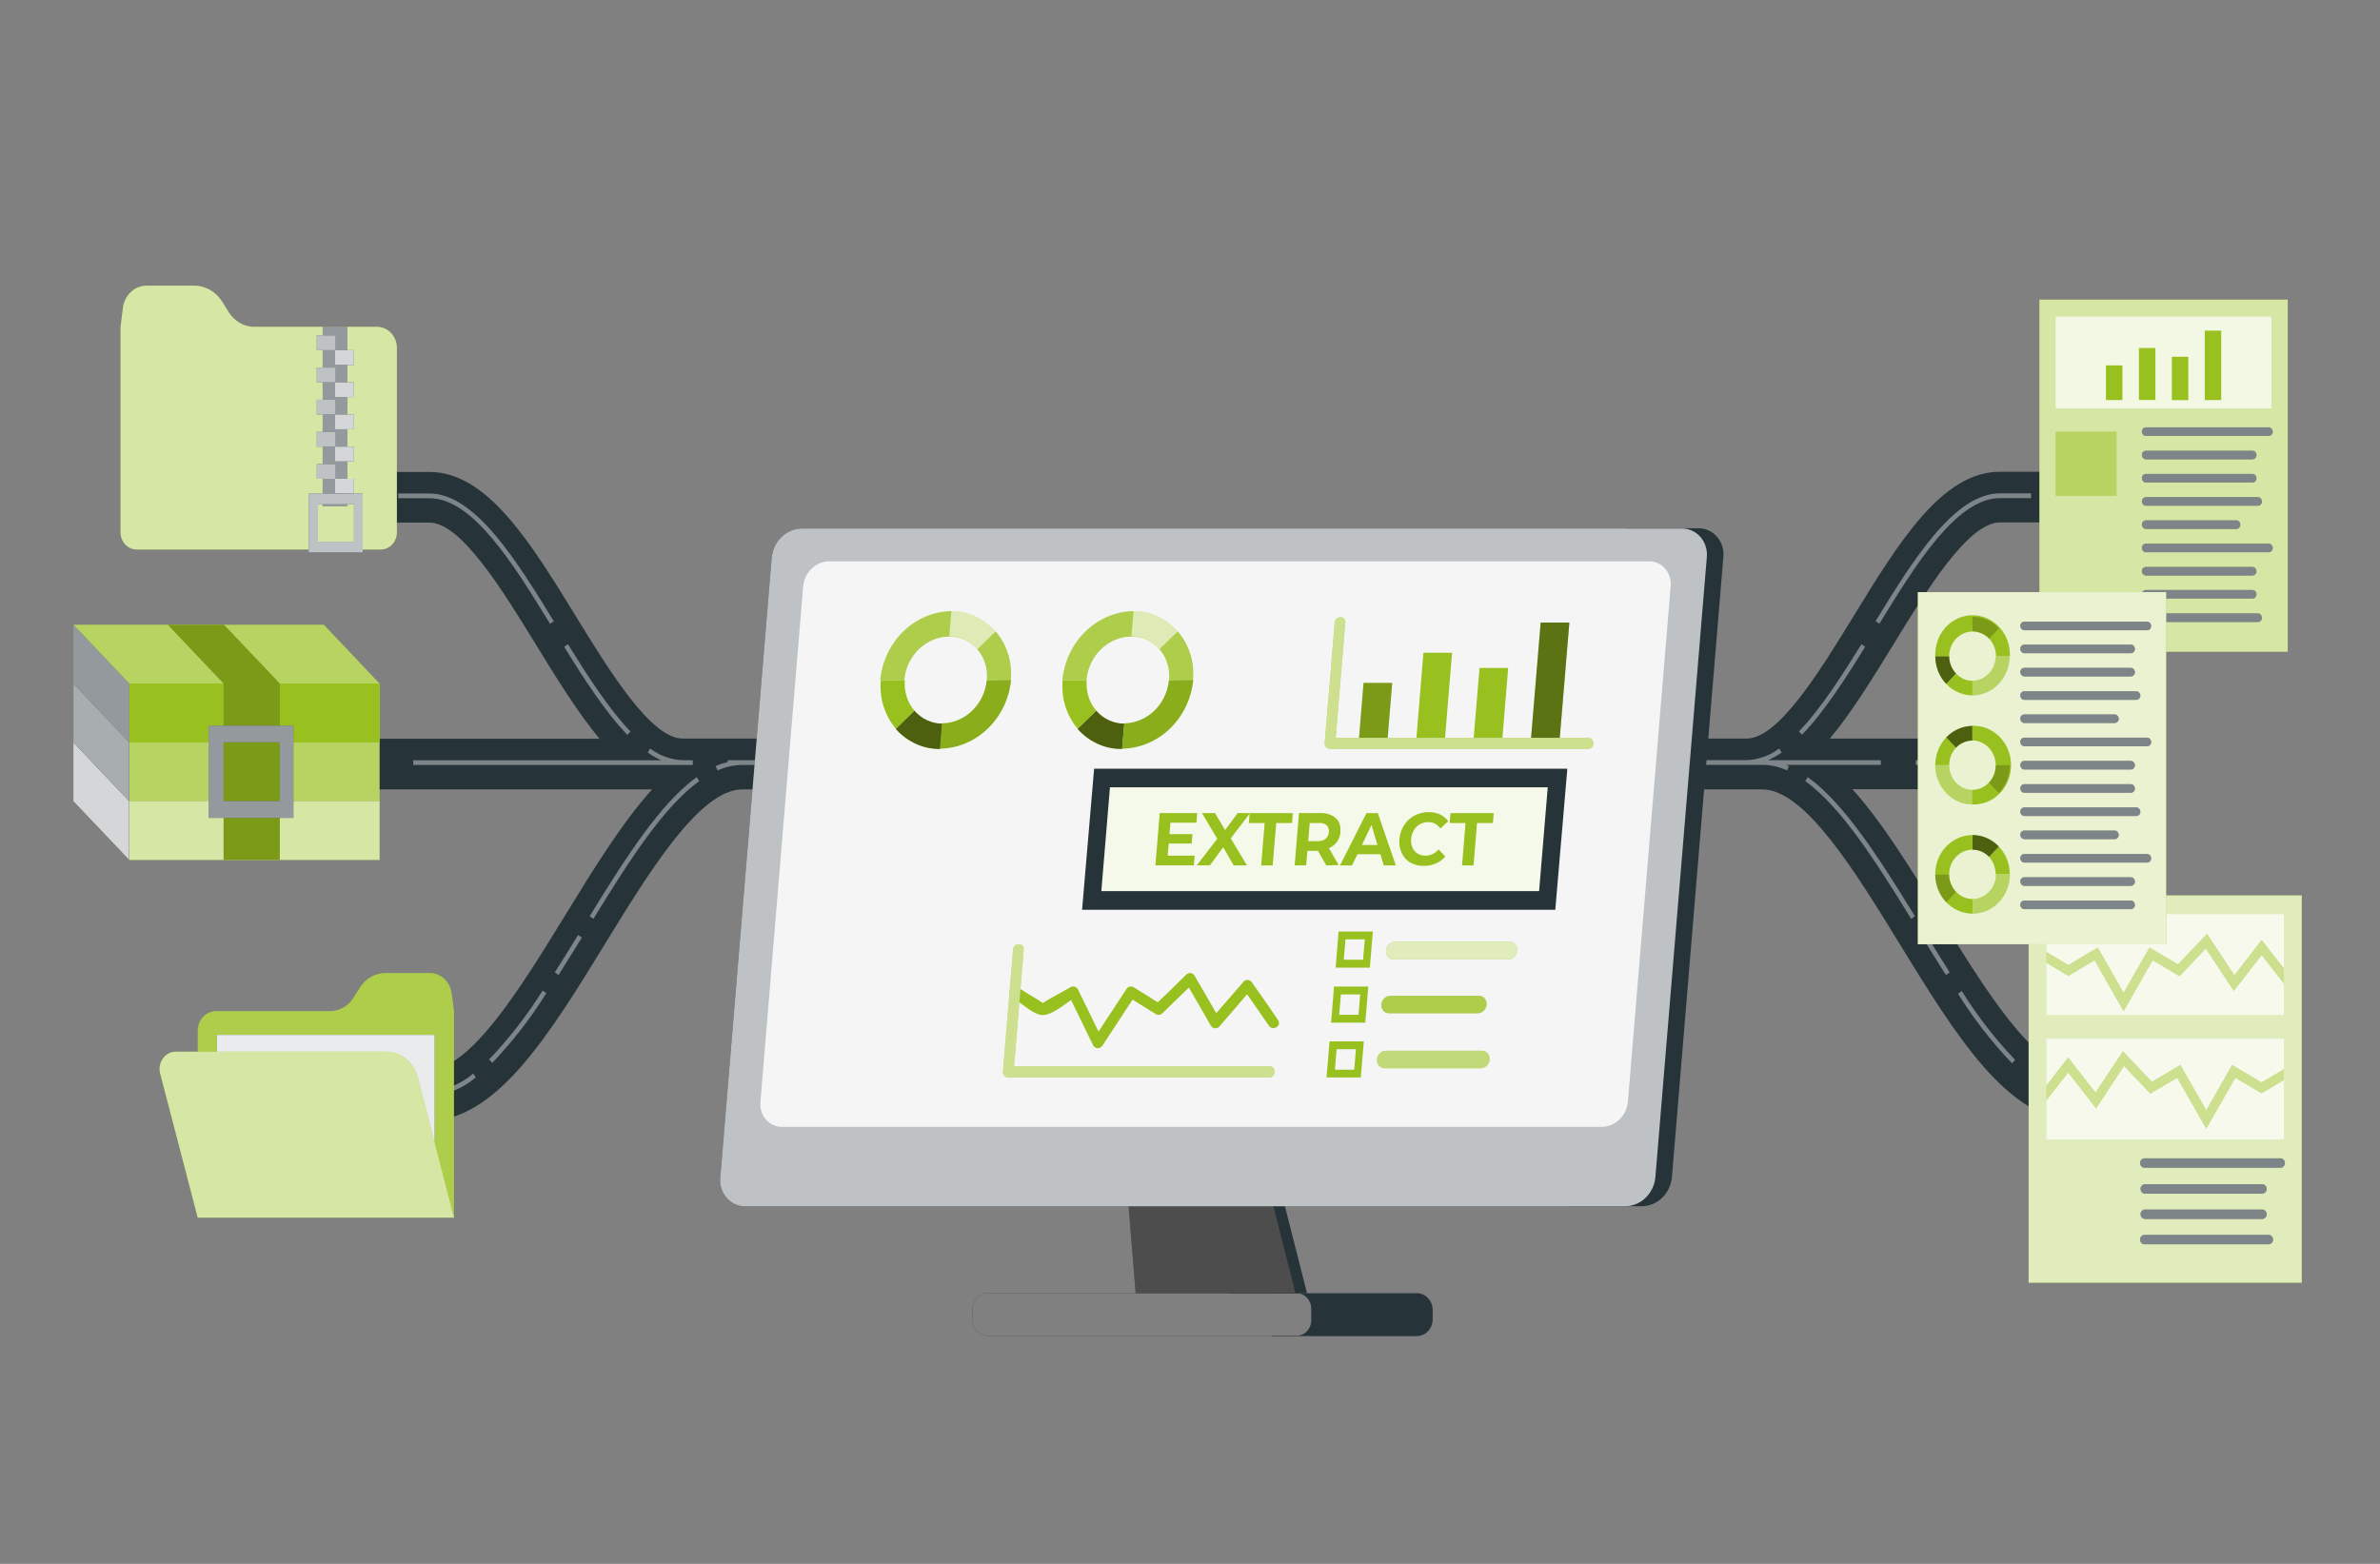 <?xml version="1.0" encoding="UTF-8"?><svg id="Ebene_1" xmlns="http://www.w3.org/2000/svg" viewBox="0 0 350 230"><rect x="0" y="0" width="350" height="230" fill="#808080" stroke="none"/><defs><style>.cls-1{opacity:.1;}.cls-1,.cls-2,.cls-3,.cls-4,.cls-5,.cls-6,.cls-7,.cls-8,.cls-9,.cls-10,.cls-11,.cls-12,.cls-13,.cls-14,.cls-15,.cls-16,.cls-17{stroke-width:0px;}.cls-1,.cls-2,.cls-3,.cls-4,.cls-5,.cls-6,.cls-7,.cls-8,.cls-9,.cls-10,.cls-11,.cls-16,.cls-17{isolation:isolate;}.cls-1,.cls-8,.cls-11,.cls-15,.cls-17{fill:#010101;}.cls-2{fill:#fbfbfb;}.cls-2,.cls-3{opacity:.9;}.cls-3,.cls-4,.cls-5,.cls-6,.cls-7,.cls-9,.cls-10,.cls-14,.cls-16{fill:#fff;}.cls-4{opacity:.6;}.cls-5{opacity:.7;}.cls-6,.cls-8{opacity:.2;}.cls-7,.cls-18{opacity:.8;}.cls-9{opacity:.3;}.cls-10,.cls-11,.cls-19{opacity:.4;}.cls-12{fill:#263339;}.cls-13{fill:#98c01e;}.cls-16,.cls-17{opacity:.5;}</style></defs><g id="freepik--Extraction--inject-2"><path class="cls-12" d="M305.42,157.36c-6.25,0-13.64-12.04-20.16-22.67-4.28-6.96-8.43-13.73-12.85-18.62h14.62v-7.45h-17.93c3.21-3.85,6.25-8.8,9.36-13.87,4.89-7.99,10.99-17.92,15.65-17.92h13.71v-7.45h-13.71c-8.51,0-14.86,10.36-21.58,21.33-4.89,7.98-10.99,17.91-15.65,17.91H100.38c-4.66,0-10.75-9.93-15.65-17.91-6.73-10.97-13.08-21.3-21.58-21.3h-13.72v7.45h13.72c4.66,0,10.75,9.93,15.65,17.92,3.11,5.07,6.18,10.02,9.36,13.87H24.64v7.45h71.26c-4.42,4.89-8.58,11.66-12.85,18.62-6.52,10.62-13.91,22.67-20.16,22.67h-25.99v7.45h26.01c10.1,0,17.87-12.66,26.09-26.07,6.52-10.63,13.91-22.67,20.16-22.67h150.01c6.25,0,13.64,12.04,20.16,22.67,8.22,13.41,15.99,26.07,26.1,26.07h25.99v-7.45l-25.99-.03h0Z"/><g class="cls-19"><path class="cls-14" d="M265.85,114.29l-.37.58c5.2,3.78,10.13,11.41,15.57,20.26l.56-.38c-5.48-8.91-10.44-16.6-15.75-20.45Z"/><path class="cls-14" d="M288.49,145.75l-.55.4c2.31,3.69,4.97,7.12,7.95,10.24l.45-.51c-2.94-3.08-5.57-6.48-7.85-10.13Z"/><path class="cls-14" d="M282.73,137.89c1.15,1.86,2.29,3.72,3.44,5.51l.55-.39c-1.14-1.8-2.28-3.65-3.43-5.5,0,0-.56.38-.56.38Z"/><path class="cls-14" d="M298.79,157.86l-.39.56c2.01,1.7,4.49,2.69,7.07,2.79h17.53v-.7h-17.57c-2.42-.12-4.74-1.04-6.63-2.65Z"/><rect class="cls-14" x="326.11" y="160.54" width="5.3" height=".7"/><rect class="cls-14" x="24.64" y="111.8" width="5.3" height=".7"/><rect class="cls-14" x="35.07" y="111.8" width="20.56" height=".7"/><path class="cls-14" d="M60.77,111.8v.7h41.11v-.7h-1.49c-1.71-.06-3.37-.65-4.77-1.71l-.36.59c.63.44,1.29.82,1.98,1.13h-36.46,0Z"/><rect class="cls-14" x="209.79" y="111.8" width="20.56" height=".7"/><path class="cls-14" d="M276.59,112.5v-.7h-16.56c.69-.32,1.35-.69,1.98-1.13l-.37-.59c-1.39,1.06-3.06,1.66-4.77,1.71h-21.39v.7h23.68c1.25,0,2.49.29,3.65.81l.26-.64-.44-.17h13.97Z"/><rect class="cls-14" x="194.37" y="111.8" width="10.27" height=".7"/><rect class="cls-14" x="148.13" y="111.8" width="41.11" height=".7"/><rect class="cls-14" x="281.74" y="111.8" width="5.3" height=".7"/><path class="cls-14" d="M274.3,95.12l-.56-.38c-2.76,4.46-5.96,9.49-9.19,12.83l.46.49c3.28-3.39,6.51-8.45,9.28-12.94Z"/><path class="cls-14" d="M294.11,73.26h4.58v-.7h-4.58c-6.75,0-12.88,9.98-18.29,18.79l.56.38c5.32-8.66,11.34-18.47,17.73-18.47Z"/><rect class="cls-14" x="302.52" y="72.56" width="5.3" height=".7"/><path class="cls-14" d="M92.72,107.58c-3.23-3.34-6.44-8.38-9.19-12.83l-.56.38c2.77,4.49,6.01,9.55,9.28,12.94l.47-.49Z"/><path class="cls-14" d="M80.89,91.75l.56-.38c-5.42-8.81-11.55-18.79-18.29-18.79h-4.59v.7h4.59c6.38-.03,12.41,9.79,17.73,18.47Z"/><rect class="cls-14" x="49.44" y="72.56" width="5.3" height=".7"/><polygon class="cls-14" points="122.43 111.8 120.87 111.8 120.87 112.5 122.43 112.5 126.17 112.5 142.99 112.5 142.99 111.8 126.17 111.8 122.43 111.8"/><path class="cls-14" d="M86.71,134.75l.56.38c5.43-8.84,10.35-16.48,15.57-20.26l-.38-.58c-5.31,3.85-10.27,11.54-15.74,20.45Z"/><path class="cls-14" d="M109.14,111.8h-2.12v.27c-.6.15-1.19.34-1.77.6l.26.64c1.16-.52,2.39-.79,3.65-.81h8.6v-.7s-8.62,0-8.62,0Z"/><path class="cls-14" d="M62.91,160.54h-17.55v.7h17.55c2.58-.1,5.06-1.08,7.07-2.79l-.39-.56c-1.9,1.62-4.24,2.55-6.68,2.65Z"/><path class="cls-14" d="M81.58,143.01l.56.39c1.14-1.81,2.29-3.66,3.43-5.51l-.56-.38c-1.14,1.85-2.28,3.71-3.43,5.5Z"/><path class="cls-14" d="M71.93,155.81l.46.51c2.98-3.12,5.64-6.55,7.95-10.24l-.54-.4c-2.29,3.65-4.92,7.05-7.87,10.13Z"/><rect class="cls-14" x="36.9" y="160.54" width="5.3" height=".7"/></g></g><g id="freepik--Folders--inject-2"><path class="cls-13" d="M63.19,143.1h-6.47c-1.52,0-2.94.8-3.79,2.14l-.95,1.51c-.77,1.23-2.08,1.96-3.47,1.96h-16.72c-1.5,0-2.71,1.28-2.71,2.86h0v27.5h37.68v-30.36l-.34-2.63c-.22-1.7-1.6-2.98-3.23-2.98h0Z"/><path class="cls-6" d="M63.19,143.1h-6.47c-1.52,0-2.94.8-3.79,2.14l-.95,1.51c-.77,1.23-2.08,1.96-3.47,1.96h-16.72c-1.5,0-2.71,1.28-2.71,2.86h0v27.5h37.68v-30.36l-.34-2.63c-.22-1.7-1.6-2.98-3.23-2.98h0Z"/><rect class="cls-12" x="31.91" y="152.2" width="32.02" height="23.08"/><rect class="cls-3" x="31.91" y="152.2" width="32.02" height="23.08"/><path class="cls-13" d="M66.76,179.08H29.08l-5.53-21.22c-.34-1.35.42-2.74,1.7-3.11.2-.06.42-.08.62-.08h30.92c2.16,0,4.05,1.53,4.63,3.72,0,0,5.34,20.69,5.34,20.69Z"/><path class="cls-4" d="M66.76,179.08H29.08l-5.53-21.22c-.34-1.35.42-2.74,1.7-3.11.2-.06.42-.08.62-.08h30.92c2.16,0,4.05,1.53,4.63,3.72,0,0,5.34,20.69,5.34,20.69Z"/><path class="cls-13" d="M21.56,42.01h6.99c1.64,0,3.18.87,4.09,2.31l1.02,1.63c.84,1.32,2.24,2.12,3.75,2.12h18.03c1.62,0,2.92,1.38,2.92,3.08v27.15c0,1.4-1.07,2.52-2.39,2.52H20.12c-1.33,0-2.39-1.13-2.39-2.52h0v-30.23l.36-2.85c.24-1.83,1.72-3.2,3.48-3.21Z"/><path class="cls-4" d="M21.56,42.01h6.99c1.64,0,3.18.87,4.09,2.31l1.02,1.63c.84,1.32,2.24,2.12,3.75,2.12h18.03c1.62,0,2.92,1.38,2.92,3.08v27.15c0,1.4-1.07,2.52-2.39,2.52H20.12c-1.33,0-2.39-1.13-2.39-2.52h0v-30.23l.36-2.85c.24-1.83,1.72-3.2,3.48-3.21Z"/><rect class="cls-12" x="47.45" y="48.07" width="3.61" height="26.38"/><rect class="cls-16" x="47.45" y="48.07" width="3.61" height="26.38"/><rect class="cls-12" x="46.59" y="49.33" width="2.77" height="2.17"/><rect class="cls-12" x="46.59" y="54.06" width="2.77" height="2.17"/><rect class="cls-12" x="46.59" y="58.79" width="2.77" height="2.17"/><rect class="cls-12" x="46.59" y="63.52" width="2.77" height="2.17"/><rect class="cls-12" x="46.59" y="68.25" width="2.77" height="2.17"/><rect class="cls-5" x="46.59" y="49.33" width="2.77" height="2.17"/><rect class="cls-5" x="46.59" y="54.06" width="2.77" height="2.17"/><rect class="cls-5" x="46.59" y="58.79" width="2.77" height="2.17"/><rect class="cls-5" x="46.59" y="63.52" width="2.77" height="2.17"/><rect class="cls-5" x="46.59" y="68.25" width="2.77" height="2.17"/><rect class="cls-12" x="49.28" y="51.5" width="2.77" height="2.17"/><rect class="cls-12" x="49.28" y="56.23" width="2.77" height="2.17"/><rect class="cls-12" x="49.28" y="60.96" width="2.77" height="2.17"/><rect class="cls-12" x="49.28" y="65.69" width="2.77" height="2.17"/><rect class="cls-12" x="49.28" y="70.42" width="2.77" height="2.17"/><g class="cls-18"><rect class="cls-14" x="49.28" y="51.5" width="2.77" height="2.17"/><rect class="cls-14" x="49.28" y="56.23" width="2.77" height="2.17"/><rect class="cls-14" x="49.28" y="60.96" width="2.77" height="2.17"/><rect class="cls-14" x="49.28" y="65.69" width="2.77" height="2.17"/><rect class="cls-14" x="49.28" y="70.42" width="2.77" height="2.17"/></g><path class="cls-12" d="M45.39,72.59v8.65h7.95v-8.65h-7.95ZM52.06,79.67h-5.3v-5.51h5.3v5.51Z"/><path class="cls-5" d="M45.39,72.59v8.65h7.95v-8.65h-7.95ZM52.06,79.67h-5.3v-5.51h5.3v5.51Z"/><polygon class="cls-13" points="47.63 91.89 10.79 91.89 10.79 100.54 18.99 109.18 55.81 109.18 55.81 100.53 47.63 91.89"/><polygon class="cls-9" points="47.63 91.89 10.79 91.89 10.79 100.54 18.99 109.18 55.81 109.18 55.81 100.53 47.63 91.89"/><rect class="cls-13" x="18.99" y="109.17" width="36.83" height="8.65"/><rect class="cls-9" x="18.99" y="109.17" width="36.83" height="8.65"/><rect class="cls-13" x="18.99" y="117.82" width="36.83" height="8.65"/><rect class="cls-4" x="18.99" y="117.82" width="36.83" height="8.65"/><rect class="cls-13" x="18.99" y="100.53" width="36.83" height="8.65"/><polygon class="cls-13" points="32.88 126.47 41.15 126.47 41.15 100.53 32.95 91.89 24.68 91.89 32.88 100.53 32.88 126.47"/><polygon class="cls-8" points="32.88 126.47 41.15 126.47 41.15 100.53 32.95 91.89 24.68 91.89 32.88 100.53 32.88 126.47"/><path class="cls-12" d="M30.68,106.72v13.57h12.47v-13.57h-12.47ZM41.15,117.82h-8.28v-8.65h8.27v8.65h0Z"/><path class="cls-16" d="M30.68,106.72v13.57h12.47v-13.57h-12.47ZM41.15,117.82h-8.28v-8.65h8.27v8.65h0Z"/><polygon class="cls-12" points="10.79 91.89 10.79 100.54 18.99 109.18 18.99 100.53 10.79 91.89"/><polygon class="cls-16" points="10.79 91.89 10.79 100.54 18.99 109.18 18.99 100.53 10.79 91.89"/><polygon class="cls-12" points="10.79 100.53 10.79 109.19 18.99 117.82 18.99 109.17 10.79 100.53"/><polygon class="cls-4" points="10.79 100.53 10.79 109.19 18.99 117.82 18.99 109.17 10.79 100.53"/><polygon class="cls-12" points="10.79 109.18 10.79 117.83 18.99 126.47 18.99 117.82 10.79 109.18"/><polygon class="cls-7" points="10.79 109.18 10.79 117.83 18.99 126.47 18.99 117.82 10.79 109.18"/></g><g id="freepik--Documents--inject-2"><rect class="cls-13" x="298.33" y="131.69" width="40.16" height="56.96"/><rect class="cls-5" x="298.33" y="131.69" width="40.16" height="56.96"/><rect class="cls-5" x="300.95" y="134.45" width="34.91" height="14.83"/><rect class="cls-5" x="300.95" y="152.75" width="34.91" height="14.83"/><polygon class="cls-13" points="335.86 142.45 332.6 138.27 328.58 143.44 324.57 137.35 320.3 141.84 316.11 139.36 312.29 146.02 308.49 139.36 304.17 141.94 300.95 140.02 300.95 141.6 304.17 143.52 308.03 141.22 312.29 148.71 316.57 141.22 320.52 143.57 324.38 139.49 328.5 145.73 332.6 140.45 335.86 144.63 335.86 142.45"/><polygon class="cls-16" points="335.86 142.45 332.6 138.27 328.58 143.44 324.57 137.35 320.3 141.84 316.11 139.36 312.29 146.02 308.49 139.36 304.17 141.94 300.95 140.02 300.95 141.6 304.17 143.52 308.03 141.22 312.29 148.71 316.57 141.22 320.52 143.57 324.38 139.49 328.5 145.73 332.6 140.45 335.86 144.63 335.86 142.45"/><polygon class="cls-13" points="335.86 157.25 332.58 159.21 328.26 156.63 324.45 163.29 320.64 156.64 316.46 159.11 312.19 154.62 308.17 160.71 304.14 155.54 300.95 159.65 300.95 161.82 304.14 157.72 308.25 163 312.36 156.76 316.23 160.84 320.17 158.5 324.45 165.98 328.73 158.5 332.58 160.79 335.86 158.84 335.86 157.25"/><polygon class="cls-16" points="335.86 157.25 332.58 159.21 328.26 156.63 324.45 163.29 320.64 156.64 316.46 159.11 312.19 154.62 308.17 160.71 304.14 155.54 300.95 159.65 300.95 161.82 304.14 157.72 308.25 163 312.36 156.76 316.23 160.84 320.17 158.5 324.45 165.98 328.73 158.5 332.58 160.79 335.86 158.84 335.86 157.25"/><path class="cls-12" d="M315.37,171.74h20c.36,0,.65-.31.65-.69s-.29-.69-.65-.69h-20c-.36,0-.65.31-.65.69s.29.69.65.69Z"/><path class="cls-12" d="M315.37,175.55h17.38c.36-.05.63-.39.58-.77-.04-.33-.27-.58-.58-.61h-17.38c-.36.05-.63.39-.58.77.04.33.27.58.58.61Z"/><path class="cls-12" d="M315.37,179.27h17.38c.36-.05.63-.39.58-.77-.04-.33-.27-.58-.58-.61h-17.38c-.36.05-.63.39-.58.77.04.33.27.58.58.61Z"/><path class="cls-12" d="M315.37,183h18.25c.36,0,.65-.31.65-.69s-.29-.69-.65-.69h-18.25c-.36,0-.65.31-.65.69s.29.69.65.69Z"/><g class="cls-19"><path class="cls-14" d="M315.37,171.74h20c.36,0,.65-.31.65-.69s-.29-.69-.65-.69h-20c-.36,0-.65.31-.65.69s.29.69.65.69Z"/><path class="cls-14" d="M315.37,175.55h17.38c.36-.05.63-.39.58-.77-.04-.33-.27-.58-.58-.61h-17.38c-.36.05-.63.39-.58.77.04.33.27.58.58.61Z"/><path class="cls-14" d="M315.37,179.27h17.38c.36-.05.63-.39.58-.77-.04-.33-.27-.58-.58-.61h-17.38c-.36.05-.63.39-.58.77.04.33.27.58.58.61Z"/><path class="cls-14" d="M315.37,183h18.25c.36,0,.65-.31.65-.69s-.29-.69-.65-.69h-18.25c-.36,0-.65.31-.65.69s.29.69.65.69Z"/></g><rect class="cls-13" x="299.92" y="44.07" width="36.51" height="51.78"/><rect class="cls-4" x="299.92" y="44.07" width="36.51" height="51.78"/><rect class="cls-5" x="302.3" y="46.58" width="31.74" height="13.48"/><path class="cls-12" d="M315.51,64.11h18.19c.33-.05.57-.35.52-.71-.04-.29-.25-.51-.52-.55h-18.19c-.33.05-.57.35-.52.71.04.29.25.51.52.55Z"/><path class="cls-12" d="M315.51,67.55h15.8c.33-.05.57-.35.52-.71-.04-.29-.25-.51-.52-.55h-15.8c-.33.05-.57.35-.52.71.04.29.25.51.52.55h0Z"/><path class="cls-12" d="M315.51,70.96h15.8c.33-.05.57-.35.52-.71-.04-.29-.25-.51-.52-.55h-15.8c-.33.05-.57.35-.52.71.04.29.25.51.52.55h0Z"/><path class="cls-12" d="M315.51,74.38h16.6c.33-.05.57-.35.52-.71-.04-.29-.25-.51-.52-.55h-16.6c-.33.05-.57.35-.52.71.04.29.25.51.52.55Z"/><path class="cls-12" d="M315.51,77.79h13.42c.33-.05.57-.35.52-.71-.04-.29-.25-.51-.52-.55h-13.42c-.33.05-.57.35-.52.71.04.29.25.51.52.55Z"/><path class="cls-12" d="M315.51,81.22h18.19c.33-.05.57-.35.52-.71-.04-.29-.25-.51-.52-.55h-18.19c-.33.05-.57.35-.52.71.04.29.25.51.52.55Z"/><path class="cls-12" d="M315.51,84.64h15.8c.33-.05.57-.35.52-.71-.04-.29-.25-.51-.52-.55h-15.8c-.33.05-.57.35-.52.71.04.29.25.51.52.55h0Z"/><path class="cls-12" d="M315.51,88.03h15.8c.33-.05.57-.35.52-.71-.04-.29-.25-.51-.52-.55h-15.8c-.33.05-.57.35-.52.71.04.29.25.51.52.55h0Z"/><path class="cls-12" d="M315.51,91.48h16.6c.33-.05.57-.35.52-.71-.04-.29-.25-.51-.52-.55h-16.6c-.33.05-.57.35-.52.71.04.29.25.51.52.55Z"/><g class="cls-19"><path class="cls-14" d="M315.51,64.11h18.19c.33-.05.57-.35.52-.71-.04-.29-.25-.51-.52-.55h-18.19c-.33.05-.57.35-.52.71.04.29.25.51.52.55Z"/></g><g class="cls-19"><path class="cls-14" d="M315.51,67.55h15.8c.33-.05.57-.35.52-.71-.04-.29-.25-.51-.52-.55h-15.8c-.33.05-.57.35-.52.71.04.29.25.51.52.55h0Z"/></g><g class="cls-19"><path class="cls-14" d="M315.51,70.96h15.8c.33-.05.57-.35.52-.71-.04-.29-.25-.51-.52-.55h-15.8c-.33.05-.57.35-.52.71.04.29.25.51.52.55h0Z"/></g><g class="cls-19"><path class="cls-14" d="M315.51,74.38h16.6c.33-.05.57-.35.52-.71-.04-.29-.25-.51-.52-.55h-16.6c-.33.05-.57.35-.52.71.04.29.25.51.52.55Z"/></g><g class="cls-19"><path class="cls-14" d="M315.51,77.79h13.42c.33-.05.57-.35.52-.71-.04-.29-.25-.51-.52-.55h-13.42c-.33.05-.57.35-.52.71.04.29.25.51.52.55Z"/></g><g class="cls-19"><path class="cls-14" d="M315.51,81.22h18.19c.33-.05.57-.35.52-.71-.04-.29-.25-.51-.52-.55h-18.19c-.33.05-.57.35-.52.71.04.29.25.51.52.55Z"/></g><g class="cls-19"><path class="cls-14" d="M315.51,84.64h15.8c.33-.05.57-.35.52-.71-.04-.29-.25-.51-.52-.55h-15.8c-.33.05-.57.35-.52.71.04.29.25.51.52.55h0Z"/></g><g class="cls-19"><path class="cls-14" d="M315.51,88.03h15.8c.33-.05.57-.35.52-.71-.04-.29-.25-.51-.52-.55h-15.8c-.33.05-.57.35-.52.71.04.29.25.51.52.55h0Z"/></g><g class="cls-19"><path class="cls-14" d="M315.51,91.48h16.6c.33-.05.57-.35.52-.71-.04-.29-.25-.51-.52-.55h-16.6c-.33.05-.57.35-.52.71.04.29.25.51.52.55Z"/></g><rect class="cls-13" x="302.3" y="63.49" width="8.95" height="9.43"/><rect class="cls-9" x="302.3" y="63.49" width="8.95" height="9.43"/><rect class="cls-13" x="309.7" y="53.74" width="2.42" height="5.1"/><rect class="cls-13" x="314.55" y="51.18" width="2.42" height="7.65"/><rect class="cls-13" x="319.39" y="52.47" width="2.42" height="6.38"/><rect class="cls-13" x="324.23" y="48.63" width="2.42" height="10.21"/><rect class="cls-13" x="282.04" y="87.09" width="36.51" height="51.78"/><rect class="cls-7" x="282.04" y="87.09" width="36.51" height="51.78"/><path class="cls-12" d="M297.63,92.69h18.19c.33-.05.57-.35.52-.71-.04-.29-.25-.51-.52-.55h-18.19c-.33.05-.57.35-.52.71.04.29.25.51.52.55Z"/><path class="cls-12" d="M297.63,96.07h15.8c.33-.05.57-.35.52-.71-.04-.29-.25-.51-.52-.55h-15.8c-.33.05-.57.35-.52.71.04.29.25.51.52.55Z"/><path class="cls-12" d="M297.63,99.48h15.8c.33-.05.57-.35.52-.71-.04-.29-.25-.51-.52-.55h-15.8c-.33.05-.57.35-.52.71.04.29.25.51.52.55Z"/><path class="cls-12" d="M297.63,102.93h16.6c.33-.05.57-.35.52-.71-.04-.29-.25-.51-.52-.55h-16.6c-.33.05-.57.35-.52.71.04.29.25.51.52.55Z"/><path class="cls-12" d="M297.63,106.33h13.42c.33-.05.57-.35.52-.71-.04-.29-.25-.51-.52-.55h-13.42c-.33.05-.57.35-.52.71.04.29.25.51.52.55Z"/><path class="cls-12" d="M297.63,109.75h18.19c.33-.05.57-.35.52-.71-.04-.29-.25-.51-.52-.55h-18.19c-.33.05-.57.35-.52.71.04.29.25.51.52.55Z"/><path class="cls-12" d="M297.63,113.17h15.8c.33-.05.57-.35.52-.71-.04-.29-.25-.51-.52-.55h-15.8c-.33.05-.57.35-.52.71.04.29.25.51.52.55Z"/><path class="cls-12" d="M297.63,116.59h15.8c.33-.05.57-.35.52-.71-.04-.29-.25-.51-.52-.55h-15.8c-.33.05-.57.35-.52.71.04.29.25.51.52.55Z"/><path class="cls-12" d="M297.63,123.41h13.42c.33-.05.57-.35.52-.71-.04-.29-.25-.51-.52-.55h-13.42c-.33.05-.57.35-.52.71.04.29.25.51.52.55Z"/><path class="cls-12" d="M297.63,126.86h18.19c.33-.05.57-.35.52-.71-.04-.29-.25-.51-.52-.55h-18.19c-.33.05-.57.35-.52.71.04.29.25.51.52.55Z"/><path class="cls-12" d="M297.63,130.28h15.8c.33-.05.57-.35.52-.71-.04-.29-.25-.51-.52-.55h-15.8c-.33.05-.57.35-.52.71.04.29.25.51.52.55Z"/><path class="cls-12" d="M297.63,133.71h15.8c.33-.05.57-.35.52-.71-.04-.29-.25-.51-.52-.55h-15.8c-.33.05-.57.35-.52.71.04.29.25.51.52.55Z"/><path class="cls-12" d="M297.63,120.01h16.6c.33-.05.57-.35.52-.71-.04-.29-.25-.51-.52-.55h-16.6c-.33.05-.57.35-.52.71.04.29.25.51.52.55Z"/><g class="cls-19"><path class="cls-14" d="M297.63,92.69h18.19c.33-.05.57-.35.52-.71-.04-.29-.25-.51-.52-.55h-18.19c-.33.05-.57.35-.52.71.04.29.25.51.52.55Z"/><path class="cls-14" d="M297.63,96.07h15.8c.33-.05.57-.35.52-.71-.04-.29-.25-.51-.52-.55h-15.8c-.33.05-.57.35-.52.71.04.29.25.51.52.55Z"/><path class="cls-14" d="M297.63,99.48h15.8c.33-.05.57-.35.52-.71-.04-.29-.25-.51-.52-.55h-15.8c-.33.05-.57.35-.52.71.04.29.25.51.52.55Z"/><path class="cls-14" d="M297.63,102.93h16.6c.33-.05.57-.35.52-.71-.04-.29-.25-.51-.52-.55h-16.6c-.33.05-.57.35-.52.71.04.29.25.51.52.55Z"/><path class="cls-14" d="M297.63,106.33h13.42c.33-.05.57-.35.52-.71-.04-.29-.25-.51-.52-.55h-13.42c-.33.05-.57.35-.52.71.04.29.25.51.52.55Z"/><path class="cls-14" d="M297.63,109.75h18.19c.33-.05.57-.35.52-.71-.04-.29-.25-.51-.52-.55h-18.19c-.33.05-.57.35-.52.71.04.29.25.51.52.55Z"/><path class="cls-14" d="M297.63,113.17h15.8c.33-.05.57-.35.52-.71-.04-.29-.25-.51-.52-.55h-15.8c-.33.05-.57.35-.52.71.04.29.25.51.52.55Z"/><path class="cls-14" d="M297.63,116.59h15.8c.33-.05.57-.35.52-.71-.04-.29-.25-.51-.52-.55h-15.8c-.33.05-.57.35-.52.71.04.29.25.51.52.55Z"/><path class="cls-14" d="M297.63,123.41h13.42c.33-.05.57-.35.52-.71-.04-.29-.25-.51-.52-.55h-13.42c-.33.05-.57.35-.52.71.04.29.25.51.52.55Z"/><path class="cls-14" d="M297.63,126.86h18.19c.33-.05.57-.35.52-.71-.04-.29-.25-.51-.52-.55h-18.19c-.33.05-.57.35-.52.71.04.29.25.51.52.55Z"/><path class="cls-14" d="M297.63,130.28h15.8c.33-.05.57-.35.52-.71-.04-.29-.25-.51-.52-.55h-15.8c-.33.05-.57.35-.52.71.04.29.25.51.52.55Z"/><path class="cls-14" d="M297.63,133.71h15.8c.33-.05.57-.35.52-.71-.04-.29-.25-.51-.52-.55h-15.8c-.33.05-.57.35-.52.71.04.29.25.51.52.55Z"/><path class="cls-14" d="M297.63,120.01h16.6c.33-.05.57-.35.52-.71-.04-.29-.25-.51-.52-.55h-16.6c-.33.05-.57.35-.52.71.04.29.25.51.52.55Z"/></g><path class="cls-13" d="M287.65,109.97l-1.44-1.52c-1.03,1.08-1.62,2.55-1.61,4.09h2.04c0-.97.36-1.89,1.01-2.57Z"/><path class="cls-13" d="M290.08,116.18c-1.9,0-3.44-1.63-3.44-3.63h-2.04c0,3.18,2.46,5.77,5.48,5.77h0s0-2.14,0-2.14Z"/><path class="cls-9" d="M290.08,116.18c-1.9,0-3.44-1.63-3.44-3.63h-2.04c0,3.18,2.46,5.77,5.48,5.77h0s0-2.14,0-2.14Z"/><path class="cls-13" d="M287.65,109.97c.64-.68,1.52-1.06,2.43-1.06v-2.15c-1.45,0-2.84.61-3.87,1.69l1.44,1.52Z"/><path class="cls-17" d="M287.65,109.97c.64-.68,1.52-1.06,2.43-1.06v-2.15c-1.45,0-2.84.61-3.87,1.69l1.44,1.52Z"/><path class="cls-13" d="M293.49,112.54c0,2-1.55,3.63-3.45,3.63v2.14c3.03.13,5.58-2.36,5.7-5.55.12-3.19-2.24-5.88-5.27-6.01h-.44v2.15c1.9,0,3.44,1.61,3.45,3.61v.02h0Z"/><path class="cls-8" d="M292.51,115.1l1.44,1.53c1.03-1.08,1.61-2.55,1.61-4.09h-2.08c0,.96-.34,1.88-.97,2.56Z"/><path class="cls-13" d="M287.65,99.06l-1.44,1.52c1.02,1.09,2.42,1.69,3.87,1.69v-2.14c-.91,0-1.78-.38-2.43-1.07Z"/><path class="cls-13" d="M293.49,96.5c0,2-1.55,3.63-3.45,3.63v2.14c3.03,0,5.48-2.58,5.49-5.77,0,0-2.04,0-2.04,0Z"/><path class="cls-9" d="M293.49,96.5c0,2-1.55,3.63-3.45,3.63v2.14c3.03,0,5.48-2.58,5.49-5.77,0,0-2.04,0-2.04,0Z"/><path class="cls-13" d="M287.65,99.06c-.64-.68-1.01-1.6-1.01-2.56h-2.04c0,1.53.57,3,1.61,4.08l1.44-1.52Z"/><path class="cls-17" d="M287.65,99.06c-.64-.68-1.01-1.6-1.01-2.56h-2.04c0,1.53.57,3,1.61,4.08l1.44-1.52Z"/><path class="cls-13" d="M290.08,92.87c1.9,0,3.44,1.61,3.45,3.61v.02h2.04c.12-3.19-2.24-5.88-5.27-6.01-3.03-.13-5.58,2.36-5.7,5.55v.47h2.04c0-2,1.53-3.62,3.43-3.63h0Z"/><path class="cls-8" d="M292.51,93.93l1.44-1.52c-1.02-1.09-2.42-1.7-3.88-1.69v2.15c.92,0,1.79.38,2.44,1.06Z"/><path class="cls-13" d="M292.51,126.02l1.44-1.52c1.03,1.08,1.62,2.55,1.61,4.09h-2.08c0-.96-.34-1.88-.97-2.57Z"/><path class="cls-13" d="M290.08,132.22c1.9,0,3.45-1.63,3.45-3.63h2.04c0,3.19-2.46,5.78-5.49,5.78v-2.15Z"/><path class="cls-9" d="M290.08,132.22c1.9,0,3.45-1.63,3.45-3.63h2.04c0,3.19-2.46,5.78-5.49,5.78v-2.15Z"/><path class="cls-13" d="M292.51,126.02c-.64-.68-1.53-1.06-2.44-1.06v-2.15c1.46,0,2.85.61,3.88,1.69l-1.44,1.52Z"/><path class="cls-17" d="M292.51,126.02c-.64-.68-1.53-1.06-2.44-1.06v-2.15c1.46,0,2.85.61,3.88,1.69l-1.44,1.52Z"/><path class="cls-13" d="M286.64,128.59c0,2,1.54,3.62,3.44,3.63v2.15c-3.03,0-5.49-2.59-5.49-5.78s2.46-5.77,5.49-5.78v2.15c-1.9,0-3.44,1.63-3.44,3.63Z"/><path class="cls-8" d="M287.65,131.16l-1.44,1.56c-1.03-1.08-1.61-2.55-1.61-4.09h2.04c0,.95.37,1.85,1.01,2.52Z"/></g><g id="freepik--Device--inject-2"><path class="cls-12" d="M186.98,190.19h21.37c1.29,0,2.34,1.11,2.34,2.47v1.37c0,1.36-1.05,2.47-2.34,2.47h-21.37v-6.3h0Z"/><path class="cls-15" d="M145.2,190.19h45.47c1.2,0,2.17,1.02,2.17,2.29v1.69c0,1.27-.97,2.29-2.17,2.29h-45.47c-1.2,0-2.18-1.03-2.18-2.3h0v-1.67c0-1.27.96-2.29,2.16-2.3h.02Z"/><path class="cls-16" d="M145.2,190.19h45.47c1.2,0,2.17,1.02,2.17,2.29v1.69c0,1.27-.97,2.29-2.17,2.29h-45.47c-1.2,0-2.18-1.03-2.18-2.3h0v-1.67c0-1.27.96-2.29,2.16-2.3h.02Z"/><polygon class="cls-12" points="180.69 190.2 192.21 190.2 184.83 161.15 180.69 161.15 180.69 190.2"/><polygon class="cls-15" points="190.53 190.2 167.01 190.2 164.67 161.15 183.15 161.15 190.53 190.2"/><polygon class="cls-9" points="190.53 190.2 167.01 190.2 164.67 161.15 183.15 161.15 190.53 190.2"/><path class="cls-12" d="M249.76,77.69h-10.69l-8.31,99.72h10.69c2.29-.04,4.19-1.87,4.42-4.27l7.56-91.15c.24-2.1-1.19-4.02-3.19-4.27-.16-.02-.32-.03-.48-.03Z"/><path class="cls-12" d="M239.02,177.41H109.62c-2.01.04-3.68-1.65-3.72-3.77,0-.17,0-.34.03-.5l7.56-91.15c.24-2.39,2.13-4.23,4.42-4.26h129.4c2.01-.04,3.68,1.65,3.71,3.77,0,.17,0,.33-.02.49l-7.56,91.15c-.23,2.39-2.12,4.23-4.41,4.27h0Z"/><path class="cls-5" d="M239.02,177.41H109.62c-2.01.04-3.68-1.65-3.72-3.77,0-.17,0-.34.03-.5l7.56-91.15c.24-2.39,2.13-4.23,4.42-4.26h129.4c2.01-.04,3.68,1.65,3.71,3.77,0,.17,0,.33-.02.49l-7.56,91.15c-.23,2.39-2.12,4.23-4.41,4.27h0Z"/><path class="cls-2" d="M235.57,165.73h-120.54c-1.75.04-3.19-1.42-3.22-3.26,0-.16,0-.31.02-.47l6.28-75.73c.19-2.09,1.84-3.69,3.83-3.72h120.54c1.75-.04,3.19,1.42,3.22,3.26,0,.16,0,.31-.02.47l-6.28,75.73c-.19,2.09-1.84,3.69-3.83,3.72h0Z"/><polygon class="cls-13" points="204 109.33 199.79 109.33 200.52 100.44 204.74 100.44 204 109.33"/><polygon class="cls-8" points="204 109.33 199.79 109.33 200.52 100.44 204.74 100.44 204 109.33"/><polygon class="cls-13" points="212.44 109.33 208.23 109.33 209.33 96 213.54 96 212.44 109.33"/><polygon class="cls-13" points="220.88 109.33 216.65 109.33 217.58 98.23 221.79 98.23 220.88 109.33"/><polygon class="cls-13" points="229.31 109.33 225.09 109.33 226.57 91.56 230.79 91.56 229.31 109.33"/><polygon class="cls-11" points="229.31 109.33 225.09 109.33 226.57 91.56 230.79 91.56 229.31 109.33"/><path class="cls-13" d="M233.53,108.51h-37.1c.47-5.65.94-11.3,1.41-16.95.09-1.05-1.48-1.05-1.56,0-.49,5.92-.97,11.84-1.48,17.77,0,.45.35.81.78.82h37.99c.43,0,.77-.38.76-.84s-.36-.81-.8-.8h0Z"/><path class="cls-16" d="M233.53,108.51h-37.1c.47-5.65.94-11.3,1.41-16.95.09-1.05-1.48-1.05-1.56,0-.49,5.92-.97,11.84-1.48,17.77,0,.45.35.81.78.82h37.99c.43,0,.77-.38.76-.84s-.36-.81-.8-.8h0Z"/><path class="cls-13" d="M134.47,104.52l-2.75,2.67c1.69,1.92,4.07,3,6.56,2.96l.31-3.72c-1.56,0-3.07-.69-4.12-1.91Z"/><path class="cls-17" d="M134.47,104.52l-2.75,2.67c1.69,1.92,4.07,3,6.56,2.96l.31-3.72c-1.56,0-3.07-.69-4.12-1.91Z"/><path class="cls-13" d="M145.11,100.02c-.34,3.57-3.17,6.3-6.57,6.37l-.31,3.72c5.42-.1,9.9-4.45,10.46-10.13l-3.58.04h0Z"/><path class="cls-1" d="M145.11,100.02c-.34,3.57-3.17,6.3-6.57,6.37l-.31,3.72c5.42-.1,9.9-4.45,10.46-10.13l-3.58.04h0Z"/><path class="cls-13" d="M134.47,104.52c-1.04-1.23-1.55-2.86-1.4-4.5h-3.53c-.26,2.62.55,5.21,2.22,7.17,0,0,2.71-2.67,2.71-2.67Z"/><path class="cls-13" d="M139.6,93.62c3-.07,5.49,2.46,5.55,5.62,0,.25,0,.49-.04.74h3.53c.49-5.02-2.96-9.52-7.73-10.05-.34-.04-.67-.06-1-.05-5.42.1-9.91,4.46-10.46,10.14h3.53c.33-3.6,3.17-6.37,6.61-6.41Z"/><path class="cls-6" d="M139.6,93.62c3-.07,5.49,2.46,5.55,5.62,0,.25,0,.49-.04.74h3.53c.49-5.02-2.96-9.52-7.73-10.05-.34-.04-.67-.06-1-.05-5.42.1-9.91,4.46-10.46,10.14h3.53c.33-3.6,3.17-6.37,6.61-6.41Z"/><path class="cls-4" d="M143.72,95.48l2.75-2.66c-1.69-1.93-4.06-3.01-6.55-2.97l-.32,3.72c1.56,0,3.07.68,4.12,1.91Z"/><path class="cls-13" d="M161.21,104.52l-2.75,2.67c1.69,1.92,4.07,3,6.56,2.96l.32-3.72c-1.57,0-3.07-.68-4.13-1.91Z"/><path class="cls-17" d="M161.21,104.52l-2.75,2.67c1.69,1.92,4.07,3,6.56,2.96l.32-3.72c-1.57,0-3.07-.68-4.13-1.91Z"/><path class="cls-13" d="M171.9,100.02c-.34,3.57-3.16,6.29-6.56,6.37l-.32,3.72c5.42-.1,9.9-4.45,10.46-10.13l-3.58.04Z"/><path class="cls-1" d="M171.9,100.02c-.34,3.57-3.16,6.29-6.56,6.37l-.32,3.72c5.42-.1,9.9-4.45,10.46-10.13l-3.58.04Z"/><path class="cls-13" d="M161.21,104.52c-1.04-1.23-1.55-2.86-1.4-4.5h-3.53c-.26,2.62.55,5.21,2.22,7.17,0,0,2.71-2.67,2.71-2.67Z"/><path class="cls-13" d="M166.39,93.62c3-.07,5.49,2.46,5.55,5.62,0,.25,0,.49-.04.74h3.53c.49-5.02-2.96-9.52-7.73-10.05-.34-.04-.67-.06-1-.05-5.42.1-9.91,4.46-10.46,10.14h3.53c.33-3.6,3.17-6.37,6.61-6.41Z"/><path class="cls-6" d="M166.39,93.62c3-.07,5.49,2.46,5.55,5.62,0,.25,0,.49-.04.74h3.53c.49-5.02-2.96-9.52-7.73-10.05-.34-.04-.67-.06-1-.05-5.42.1-9.91,4.46-10.46,10.14h3.53c.33-3.6,3.17-6.37,6.61-6.41Z"/><path class="cls-4" d="M170.5,95.48l2.75-2.66c-1.69-1.93-4.06-3.01-6.55-2.97l-.32,3.72c1.56,0,3.07.68,4.12,1.91Z"/><path class="cls-13" d="M201.46,142.31h-5.04l.43-5.31h5.04l-.44,5.31h0ZM197.61,141.15h2.84l.26-3h-2.84l-.26,3Z"/><path class="cls-13" d="M200.79,150.41h-5.04l.43-5.31h5.04l-.44,5.31h0ZM196.94,149.25h2.84l.25-3h-2.84l-.25,3Z"/><path class="cls-13" d="M200.12,158.46h-5.04l.44-5.3h5.04l-.44,5.3ZM196.31,157.32h2.84l.25-3.01h-2.84l-.25,3.01Z"/><path class="cls-13" d="M204.95,141.1c-.61.02-1.11-.49-1.13-1.14v-.16c.07-.73.64-1.28,1.33-1.29h16.85c.61-.02,1.11.49,1.13,1.14v.16c-.07.73-.64,1.28-1.33,1.29h-16.85Z"/><path class="cls-5" d="M204.95,141.1c-.61.02-1.11-.49-1.13-1.14v-.16c.07-.73.64-1.28,1.33-1.29h16.85c.61-.02,1.11.49,1.13,1.14v.16c-.07.73-.64,1.28-1.33,1.29h-16.85Z"/><path class="cls-13" d="M203.61,157.11c-.62,0-1.12-.52-1.13-1.17v-.12c.07-.73.64-1.28,1.34-1.29h14.13c.61,0,1.11.5,1.12,1.15v.15c-.07.73-.64,1.28-1.33,1.29h-14.13Z"/><path class="cls-10" d="M203.61,157.11c-.62,0-1.12-.52-1.13-1.17v-.12c.07-.73.64-1.28,1.34-1.29h14.13c.61,0,1.11.5,1.12,1.15v.15c-.07.73-.64,1.28-1.33,1.29h-14.13Z"/><path class="cls-13" d="M204.26,149.03c-.62,0-1.12-.51-1.13-1.15v-.14c.07-.73.64-1.28,1.34-1.29h13.03c.62,0,1.12.51,1.13,1.15v.14c-.07.73-.64,1.28-1.33,1.29h-13.04Z"/><path class="cls-6" d="M204.26,149.03c-.62,0-1.12-.51-1.13-1.15v-.14c.07-.73.64-1.28,1.34-1.29h13.03c.62,0,1.12.51,1.13,1.15v.14c-.07.73-.64,1.28-1.33,1.29h-13.04Z"/><path class="cls-13" d="M187.94,150c-1.26-1.86-2.53-3.69-3.81-5.48-.23-.4-.73-.52-1.1-.27-.04.03-.09.07-.13.1l-4.04,4.66c-1.06-1.86-2.11-3.66-3.17-5.49-.22-.4-.71-.53-1.09-.3-.05.04-.11.07-.15.12-1.4,1.35-2.76,2.75-4.19,4.06-.42-.24-.88-.52-1.25-.78l-2.3-1.43c-.38-.22-.86-.09-1.08.3l-4.08,6.23c-1.02-2.08-2.02-4.15-3.04-6.23-.22-.39-.7-.52-1.08-.3l-1.95,1.1c-.39.23-1.77.93-2.1,1.24-.55-.39-1.11-.74-1.7-1.06l-2.04-1.28c-.38-.23-.86-.1-1.08.3s-.1.9.28,1.14h0c1.13.71,3.15,2.67,4.48,2.66s2.92-1.34,4.19-2.21l3.26,6.67c.23.4.72.52,1.1.28.11-.07.2-.17.27-.28l4.42-6.73,3.43,2.13c.31.19.7.13.95-.13l3.9-3.78,3.22,5.59c.23.4.72.52,1.1.29.05-.04.11-.07.14-.12l4.1-4.77,3.19,4.6c.59.88,1.95.05,1.35-.81h0Z"/><path class="cls-13" d="M186.67,156.81h-37.54c.48-5.72.95-11.43,1.42-17.15.09-1.06-1.48-1.06-1.57,0l-1.49,17.98c0,.46.35.82.79.83h38.39c.43,0,.79-.37.79-.83s-.35-.83-.79-.83h0Z"/><path class="cls-16" d="M186.67,156.81h-37.54c.48-5.72.95-11.43,1.42-17.15.09-1.06-1.48-1.06-1.57,0l-1.49,17.98c0,.46.35.82.79.83h38.39c.43,0,.79-.37.79-.83s-.35-.83-.79-.83h0Z"/><polygon class="cls-13" points="227.54 132.43 160.55 132.43 162.04 114.42 229.03 114.42 227.54 132.43"/><polygon class="cls-3" points="227.54 132.43 160.55 132.43 162.04 114.42 229.03 114.42 227.54 132.43"/><path class="cls-12" d="M228.72,133.8h-69.59l1.77-20.75h69.59l-1.77,20.75ZM161.96,131.06h64.38l1.27-15.27h-64.38l-1.27,15.27h0Z"/><path class="cls-13" d="M175.68,125.84l-.12,1.43h-5.65l.64-7.69h5.51l-.11,1.42h-3.83l-.14,1.68h3.38l-.11,1.38h-3.38l-.15,1.78s3.98,0,3.98,0Z"/><path class="cls-13" d="M181.42,127.27l-1.54-2.67-1.95,2.67h-1.94l3.02-3.91-2.25-3.78h1.92l1.48,2.5,1.85-2.5h1.83l-2.85,3.72,2.39,3.98h-1.94Z"/><path class="cls-13" d="M185.98,121.04h-2.33l.12-1.45h6.35l-.11,1.45h-2.33l-.52,6.24h-1.69l.51-6.24Z"/><path class="cls-13" d="M195.04,127.27l-1.23-2.14h-1.55l-.18,2.14h-1.69l.64-7.69h3.15c.57-.02,1.14.1,1.66.34.42.2.78.52,1.02.93.23.46.32.98.27,1.49-.04.53-.21,1.04-.51,1.47-.31.42-.72.74-1.19.93l1.43,2.48-1.81.06ZM195.11,121.38c-.33-.26-.72-.38-1.13-.34h-1.38l-.22,2.67h1.38c.42.03.84-.09,1.18-.34.28-.24.46-.61.48-.99.05-.36-.06-.74-.31-1h0Z"/><path class="cls-13" d="M203,125.63h-3.38l-.79,1.65h-1.77l3.89-7.69h1.67l2.65,7.69h-1.77l-.5-1.65h0ZM202.57,124.27l-.88-2.94-1.4,2.94h2.28Z"/><path class="cls-13" d="M207.44,126.89c-.56-.33-1.01-.82-1.3-1.42-.3-.63-.42-1.34-.34-2.05.05-.74.29-1.44.68-2.05.39-.61.92-1.09,1.54-1.42.64-.34,1.35-.52,2.07-.51.58,0,1.16.1,1.69.34.48.23.88.58,1.2,1.01l-1.17,1.05c-.41-.6-1.07-.95-1.77-.93-.42,0-.85.1-1.23.31-.36.2-.67.5-.88.88-.24.38-.37.82-.41,1.28-.04.44.02.88.19,1.28.16.36.42.67.75.87.36.22.77.33,1.18.32.73,0,1.43-.34,1.91-.93l1,1.05c-.38.45-.85.79-1.38,1.02-.56.24-1.16.36-1.77.35-.68.03-1.35-.13-1.96-.46h0Z"/><path class="cls-13" d="M215.52,121.04h-2.33l.12-1.45h6.35l-.11,1.45h-2.34l-.51,6.24h-1.69l.51-6.24Z"/></g></svg>
